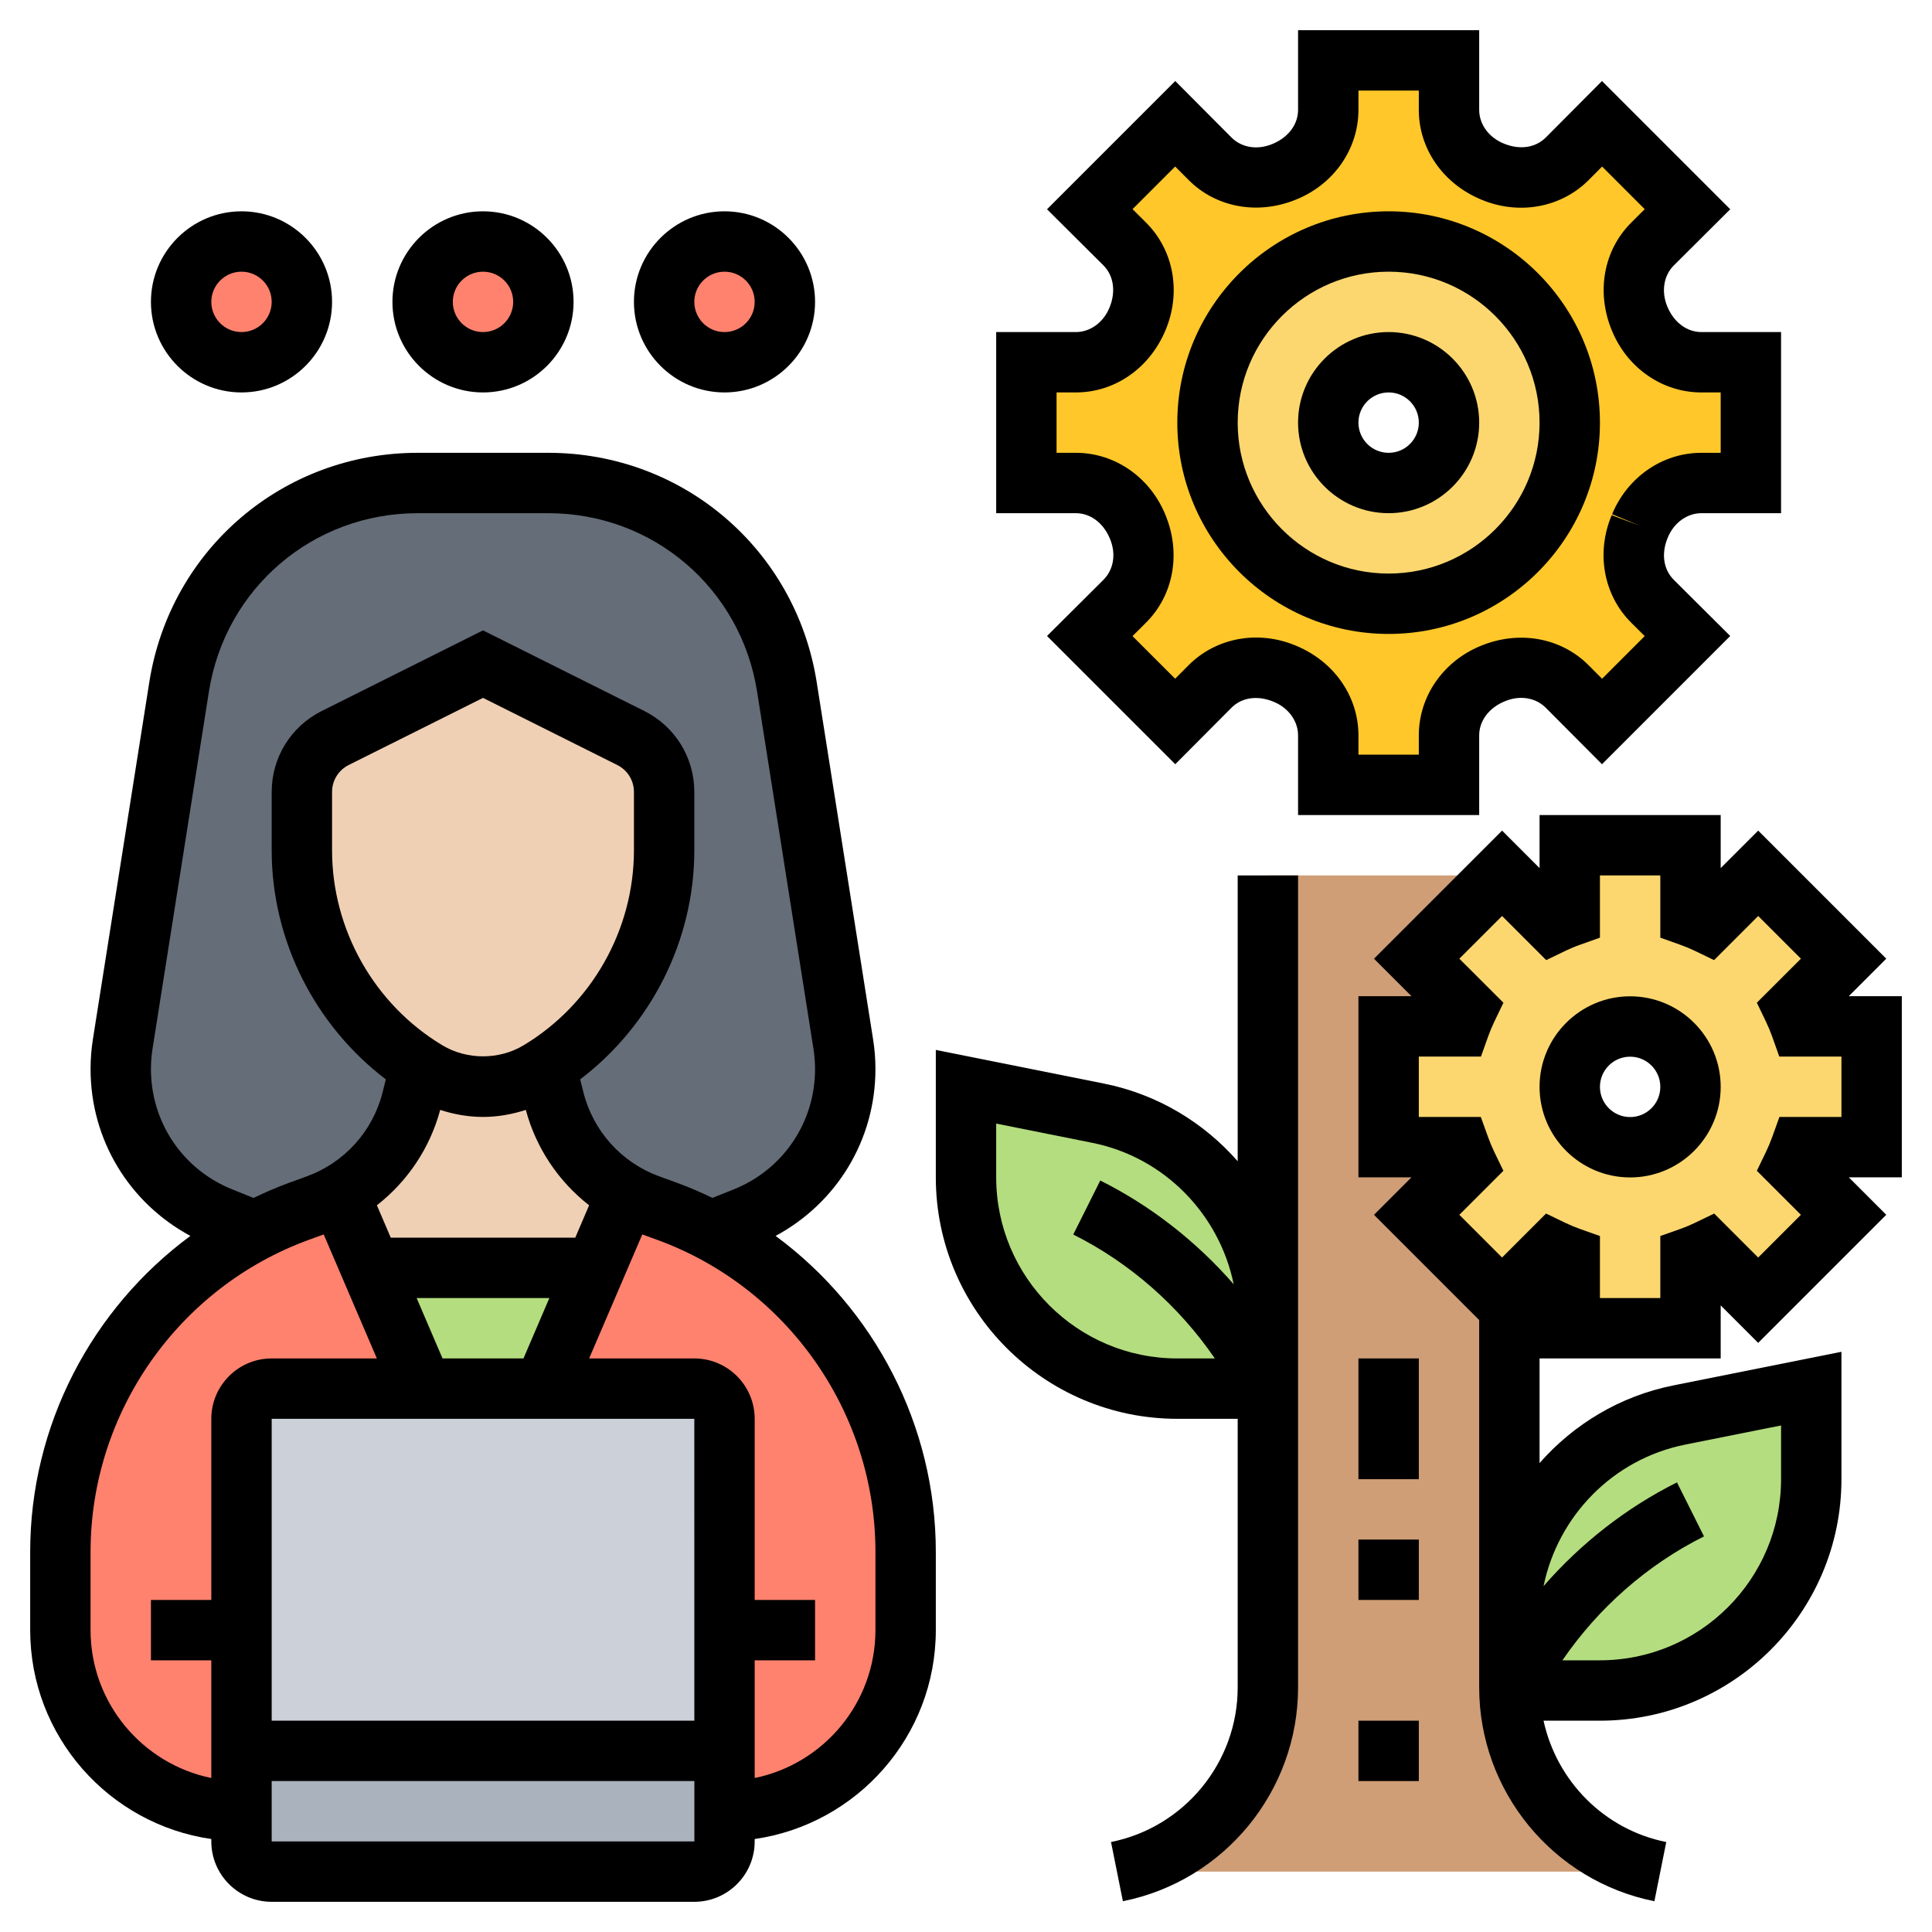 <svg id="_x33_0" enable-background="new 0 0 64 64" height="512" viewBox="0 0 64 64" width="512" xmlns="http://www.w3.org/2000/svg"><g><g><g><path d="m55 62h-18c2.91-.58 5-3.13 5-6.1v-9.9-2.26-14.74h7.69l-2.76 2.76 1.66 1.66c-.09.19-.17.38-.24.58h-2.35v4h2.35c.07.2.15.39.24.58l-1.66 1.66 2.83 2.83.24-.24v10.91 2.16.09.01c.02 1.44.54 2.78 1.41 3.85.89 1.08 2.13 1.86 3.59 2.15z" fill="#cf9e76"/></g><g><path d="m50 55.99c0-.03 0-.06 0-.09v-2.16c0-3.34 2.36-6.21 5.63-6.87l4.37-.87v3c0 3.87-3.13 7-7 7h-3z" fill="#b4dd7f"/></g><g><path d="m42 46h-3c-3.87 0-7-3.13-7-7v-3l4.37.87c3.27.66 5.63 3.53 5.63 6.87z" fill="#b4dd7f"/></g><g><path d="m58 12v4h-1.64c-.91 0-1.69.58-2.03 1.42-.01.01-.01.02-.02.04-.35.84-.22 1.81.43 2.46l1.16 1.15-2.83 2.83-1.15-1.16c-.65-.65-1.62-.78-2.46-.43-.02.01-.03.01-.04.02-.84.34-1.42 1.12-1.42 2.03v1.64h-4v-1.64c0-.91-.58-1.69-1.42-2.03-.01-.01-.02-.01-.04-.02-.84-.35-1.81-.22-2.46.43l-1.15 1.16-2.83-2.83 1.16-1.15c.65-.65.78-1.62.43-2.46-.01-.02-.01-.03-.02-.04-.34-.84-1.12-1.42-2.03-1.42h-1.64v-4h1.64c.91 0 1.69-.58 2.03-1.42.01-.01.01-.02.02-.04.35-.84.22-1.81-.43-2.46l-1.16-1.15 2.83-2.83 1.15 1.16c.65.65 1.62.78 2.46.43.02-.01.03-.01.04-.02.84-.34 1.42-1.12 1.42-2.03v-1.64h4v1.64c0 .91.58 1.69 1.42 2.03.01.01.02.01.04.02.84.35 1.81.22 2.46-.43l1.15-1.16 2.83 2.83-1.16 1.15c-.65.65-.78 1.62-.43 2.46.01.02.01.03.02.04.34.84 1.12 1.42 2.03 1.42zm-6 2c0-3.31-2.69-6-6-6s-6 2.69-6 6 2.69 6 6 6 6-2.69 6-6z" fill="#ffc729"/></g><g><path d="m46 8c3.31 0 6 2.69 6 6s-2.69 6-6 6-6-2.69-6-6 2.69-6 6-6zm2 6c0-1.1-.9-2-2-2s-2 .9-2 2 .9 2 2 2 2-.9 2-2z" fill="#fcd770"/></g><g><path d="m62 34v4h-2.35c-.07.2-.15.39-.24.58l1.66 1.66-2.83 2.83-1.66-1.66c-.19.09-.38.17-.58.24v2.35h-4v-2.35c-.2-.07-.39-.15-.58-.24l-1.42 1.42-.24.24-2.83-2.83 1.66-1.66c-.09-.19-.17-.38-.24-.58h-2.35v-4h2.35c.07-.2.15-.39.24-.58l-1.66-1.66 2.76-2.76h.14l1.59 1.6c.19-.09.38-.17.58-.24v-2.36h4v2.36c.2.07.39.15.58.24l1.66-1.67 2.83 2.83-1.66 1.66c.09.19.17.38.24.58zm-6 2c0-1.1-.9-2-2-2s-2 .9-2 2 .9 2 2 2 2-.9 2-2z" fill="#fcd770"/></g><g><path d="m24 54v-7c0-.55-.45-1-1-1h-5l1.71-4 1.05-2.43v-.01c.23.14.48.26.74.35l.6.22c.51.18 1 .4 1.46.65 3.92 2.04 6.44 6.12 6.44 10.63v2.59c0 3.31-2.69 6-6 6v-2z" fill="#ff826e"/></g><g><path d="m27.94 34.59c.04.27.06.55.06.83 0 2.16-1.32 4.11-3.33 4.91l-1.1.44-.01.01c-.46-.25-.95-.47-1.46-.65l-.6-.22c-.26-.09-.51-.21-.74-.35-1.19-.66-2.07-1.8-2.4-3.14l-.27-1.08c2.43-1.57 3.91-4.26 3.91-7.17v-1.93c0-.76-.43-1.45-1.11-1.79l-4.89-2.45-4.89 2.45c-.68.34-1.11 1.03-1.11 1.79v1.93c0 1.5.39 2.94 1.11 4.2.67 1.19 1.62 2.22 2.8 2.97l-.27 1.08c-.33 1.34-1.21 2.48-2.4 3.14-.23.14-.48.26-.74.35l-.6.22c-.51.18-1 .4-1.46.65l-.01-.01-1.1-.44c-1.01-.4-1.84-1.09-2.42-1.95-.58-.85-.91-1.88-.91-2.96 0-.28.02-.56.06-.83l1.87-11.84c.62-3.89 3.97-6.75 7.91-6.75h4.32c3.94 0 7.29 2.86 7.91 6.75z" fill="#656d78"/></g><g><circle cx="24" cy="10" fill="#ff826e" r="2"/></g><g><path d="m24 60v1c0 .55-.45 1-1 1h-14c-.55 0-1-.45-1-1v-1-2h16z" fill="#aab2bd"/></g><g><path d="m24 54v4h-16v-4-7c0-.55.45-1 1-1h5 4 5c.55 0 1 .45 1 1z" fill="#ccd1d9"/></g><g><path d="m22 26.24v1.93c0 2.91-1.48 5.6-3.91 7.17-.07.05-.15.1-.23.15-.56.33-1.21.51-1.86.51s-1.3-.18-1.86-.51c-.08-.05-.16-.1-.23-.15-1.18-.75-2.13-1.78-2.8-2.97-.72-1.26-1.11-2.7-1.11-4.2v-1.93c0-.76.43-1.45 1.11-1.79l4.89-2.45 4.89 2.45c.68.34 1.11 1.03 1.11 1.79z" fill="#f0d0b4"/></g><g><path d="m20.76 39.56v.01l-1.05 2.43h-7.42l-1.05-2.43v-.01c1.19-.66 2.07-1.8 2.4-3.14l.27-1.08c.07.05.15.1.23.15.56.33 1.21.51 1.86.51s1.3-.18 1.86-.51c.08-.05.16-.1.23-.15l.27 1.08c.33 1.34 1.21 2.48 2.4 3.14z" fill="#f0d0b4"/></g><g><path d="m19.71 42-1.71 4h-4l-1.71-4z" fill="#b4dd7f"/></g><g><circle cx="16" cy="10" fill="#ff826e" r="2"/></g><g><path d="m8 54v4 2c-3.31 0-6-2.69-6-6v-2.59c0-4.51 2.52-8.59 6.44-10.63.46-.25.95-.47 1.46-.65l.6-.22c.26-.09.51-.21.74-.35v.01l1.05 2.43 1.71 4h-5c-.55 0-1 .45-1 1z" fill="#ff826e"/></g><g><circle cx="8" cy="10" fill="#ff826e" r="2"/></g></g><g><path d="m25.693 40.941c2.026-1.09 3.307-3.182 3.307-5.526 0-.327-.025-.657-.077-.981l-1.869-11.838c-.696-4.402-4.434-7.596-8.89-7.596h-4.328c-4.456 0-8.194 3.194-8.89 7.596l-1.87 11.839c-.051.323-.076.653-.076.98 0 2.344 1.281 4.436 3.307 5.526-3.268 2.411-5.307 6.276-5.307 10.464v2.595c0 3.519 2.614 6.432 6 6.92v.08c0 1.103.897 2 2 2h14c1.103 0 2-.897 2-2v-.08c3.386-.488 6-3.401 6-6.92v-2.595c0-4.188-2.039-8.053-5.307-10.464zm-17.994-1.539c-1.639-.655-2.699-2.22-2.699-3.987 0-.225.018-.448.052-.669l1.869-11.838c.541-3.424 3.449-5.908 6.915-5.908h4.328c3.466 0 6.374 2.484 6.915 5.908l1.868 11.837c.035.222.053.445.053.67 0 1.767-1.06 3.332-2.699 3.987l-.7.28c-.377-.18-.76-.349-1.158-.494l-.604-.22c-1.251-.455-2.19-1.497-2.514-2.789l-.106-.424c2.35-1.787 3.781-4.603 3.781-7.586v-1.933c0-1.144-.636-2.172-1.658-2.684l-5.342-2.67-5.342 2.671c-1.022.511-1.658 1.54-1.658 2.683v1.933c0 2.983 1.432 5.799 3.781 7.587l-.106.424c-.323 1.292-1.263 2.334-2.514 2.789l-.604.22c-.398.145-.781.314-1.158.494zm15.301 7.598.001 10h-14.001v-10zm-8.341-2-.857-2h4.396l-.857 2zm4.397-4h-6.111l-.46-1.073c1.011-.79 1.755-1.888 2.097-3.16.456.148.933.233 1.418.233s.962-.085 1.418-.233c.342 1.272 1.086 2.37 2.097 3.16zm-1.714-6.372c-.809.486-1.874.486-2.685 0-2.256-1.354-3.657-3.828-3.657-6.459v-1.933c0-.382.212-.725.553-.895l4.447-2.223 4.447 2.224c.341.17.553.512.553.894v1.933c0 2.631-1.401 5.105-3.658 6.459zm-14.342 19.372v-2.595c0-4.608 2.91-8.763 7.241-10.338l.482-.175 1.761 4.108h-3.484c-1.103 0-2 .897-2 2v6h-2v2h2v3.899c-2.279-.465-4-2.485-4-4.899zm6 7v-2h14.002v2zm20-7c0 2.414-1.721 4.434-4 4.899v-3.899h2v-2h-2v-6c0-1.103-.897-2-2-2h-3.484l1.761-4.108.482.175c4.331 1.576 7.241 5.73 7.241 10.338z"/><path d="m16 13c1.654 0 3-1.346 3-3s-1.346-3-3-3-3 1.346-3 3 1.346 3 3 3zm0-4c.552 0 1 .448 1 1s-.448 1-1 1-1-.448-1-1 .448-1 1-1z"/><path d="m8 13c1.654 0 3-1.346 3-3s-1.346-3-3-3-3 1.346-3 3 1.346 3 3 3zm0-4c.552 0 1 .448 1 1s-.448 1-1 1-1-.448-1-1 .448-1 1-1z"/><path d="m24 13c1.654 0 3-1.346 3-3s-1.346-3-3-3-3 1.346-3 3 1.346 3 3 3zm0-4c.552 0 1 .448 1 1s-.448 1-1 1-1-.448-1-1 .448-1 1-1z"/><path d="m41 38.467c-1.128-1.285-2.662-2.219-4.431-2.572l-5.569-1.115v4.22c0 4.411 3.589 8 8 8h2v8.901c0 2.479-1.765 4.632-4.196 5.118l.393 1.961c3.362-.671 5.803-3.649 5.803-7.079v-26.901h-2zm-8 .533v-1.78l3.177.636c2.394.478 4.214 2.366 4.691 4.687-1.234-1.415-2.736-2.595-4.42-3.437l-.895 1.789c1.884.942 3.502 2.373 4.69 4.105h-1.243c-3.309 0-6-2.691-6-6z"/><path d="m49 14c0-1.654-1.346-3-3-3s-3 1.346-3 3 1.346 3 3 3 3-1.346 3-3zm-4 0c0-.552.448-1 1-1s1 .448 1 1-.448 1-1 1-1-.448-1-1z"/><path d="m53 14c0-3.859-3.141-7-7-7s-7 3.141-7 7 3.141 7 7 7 7-3.141 7-7zm-12 0c0-2.757 2.243-5 5-5s5 2.243 5 5-2.243 5-5 5-5-2.243-5-5z"/><path d="m49 27v-2.64c0-.473.314-.908.843-1.127.501-.211 1.026-.128 1.366.216l1.859 1.867 4.248-4.248-1.868-1.859c-.339-.338-.424-.854-.208-1.384l.011-.025c.201-.485.637-.8 1.109-.8h2.64v-6h-2.64c-.473 0-.908-.314-1.127-.843-.208-.494-.123-1.03.216-1.366l1.867-1.859-4.248-4.248-1.859 1.868c-.342.343-.866.427-1.409.197-.486-.201-.8-.637-.8-1.109v-2.64h-6v2.64c0 .473-.314.908-.843 1.127-.501.211-1.025.128-1.366-.216l-1.859-1.867-4.248 4.248 1.868 1.859c.338.336.423.872.197 1.409-.201.485-.637.8-1.109.8h-2.64v6h2.64c.473 0 .908.314 1.127.843.211.501.128 1.024-.216 1.366l-1.867 1.859 4.248 4.248 1.859-1.868c.341-.343.864-.427 1.409-.197.485.201.8.637.8 1.109v2.64zm-6.067-5.61c-1.251-.527-2.646-.27-3.56.647l-.445.447-1.412-1.412.446-.445c.919-.914 1.173-2.312.635-3.593-.513-1.236-1.674-2.034-2.957-2.034h-.64v-2h.64c1.283 0 2.444-.798 2.971-2.067.525-1.249.271-2.646-.647-3.56l-.447-.445 1.412-1.412.445.446c.914.919 2.313 1.173 3.593.635 1.235-.513 2.033-1.674 2.033-2.957v-.64h2v.64c0 1.283.798 2.444 2.067 2.971 1.25.525 2.645.27 3.56-.647l.445-.447 1.412 1.412-.446.445c-.919.913-1.174 2.311-.635 3.593.513 1.235 1.674 2.033 2.957 2.033h.64v2h-.64c-1.283 0-2.444.798-2.957 2.034l.924.383-.938-.35c-.524 1.248-.271 2.646.647 3.56l.447.445-1.412 1.412-.445-.446c-.914-.918-2.312-1.172-3.593-.635-1.235.513-2.033 1.674-2.033 2.957v.64h-2v-.64c0-1.283-.798-2.444-2.067-2.97z"/><path d="m54 33.004c-1.654 0-3 1.346-3 3s1.346 3 3 3 3-1.346 3-3-1.346-3-3-3zm0 4c-.552 0-1-.448-1-1s.448-1 1-1 1 .448 1 1-.448 1-1 1z"/><path d="m63 33h-1.757l1.242-1.242-4.243-4.243-1.242 1.242v-1.757h-6v1.757l-1.242-1.242-4.243 4.243 1.242 1.242h-1.757v6h1.757l-1.242 1.242 3.485 3.486v12.174c0 3.43 2.441 6.407 5.804 7.079l.393-1.961c-2.062-.412-3.632-2.027-4.065-4.02h1.868c4.411 0 8-3.589 8-8v-4.22l-5.569 1.114c-1.769.354-3.302 1.287-4.431 2.572v-3.466h6v-1.757l1.242 1.242 4.243-4.243-1.242-1.242h1.757zm-7.177 14.855 3.177-.635v1.78c0 3.309-2.691 6-6 6h-1.243c1.188-1.733 2.806-3.164 4.69-4.105l-.895-1.789c-1.684.842-3.187 2.022-4.42 3.437.477-2.322 2.298-4.209 4.691-4.688zm5.177-10.855h-2.054l-.238.661c-.06.166-.126.326-.201.483l-.309.64 1.459 1.458-1.415 1.415-1.457-1.457-.64.309c-.155.075-.315.142-.479.2l-.666.236v2.055h-2v-2.055l-.666-.236c-.164-.059-.324-.125-.479-.2l-.64-.309-1.457 1.457-1.415-1.415 1.459-1.458-.309-.64c-.075-.157-.142-.317-.201-.483l-.238-.661h-2.054v-2h2.059l.237-.664c.059-.164.126-.325.2-.481l.307-.639-1.46-1.458 1.415-1.415 1.462 1.462.639-.308c.155-.075.313-.142.478-.199l.663-.237v-2.061h2v2.061l.664.237c.164.058.322.124.478.199l.639.308 1.462-1.462 1.415 1.415-1.46 1.458.307.639c.074.156.142.317.2.481l.236.664h2.059z"/><path d="m45 57h2v2h-2z"/><path d="m45 51h2v2h-2z"/><path d="m45 45h2v4h-2z"/></g></g></svg>